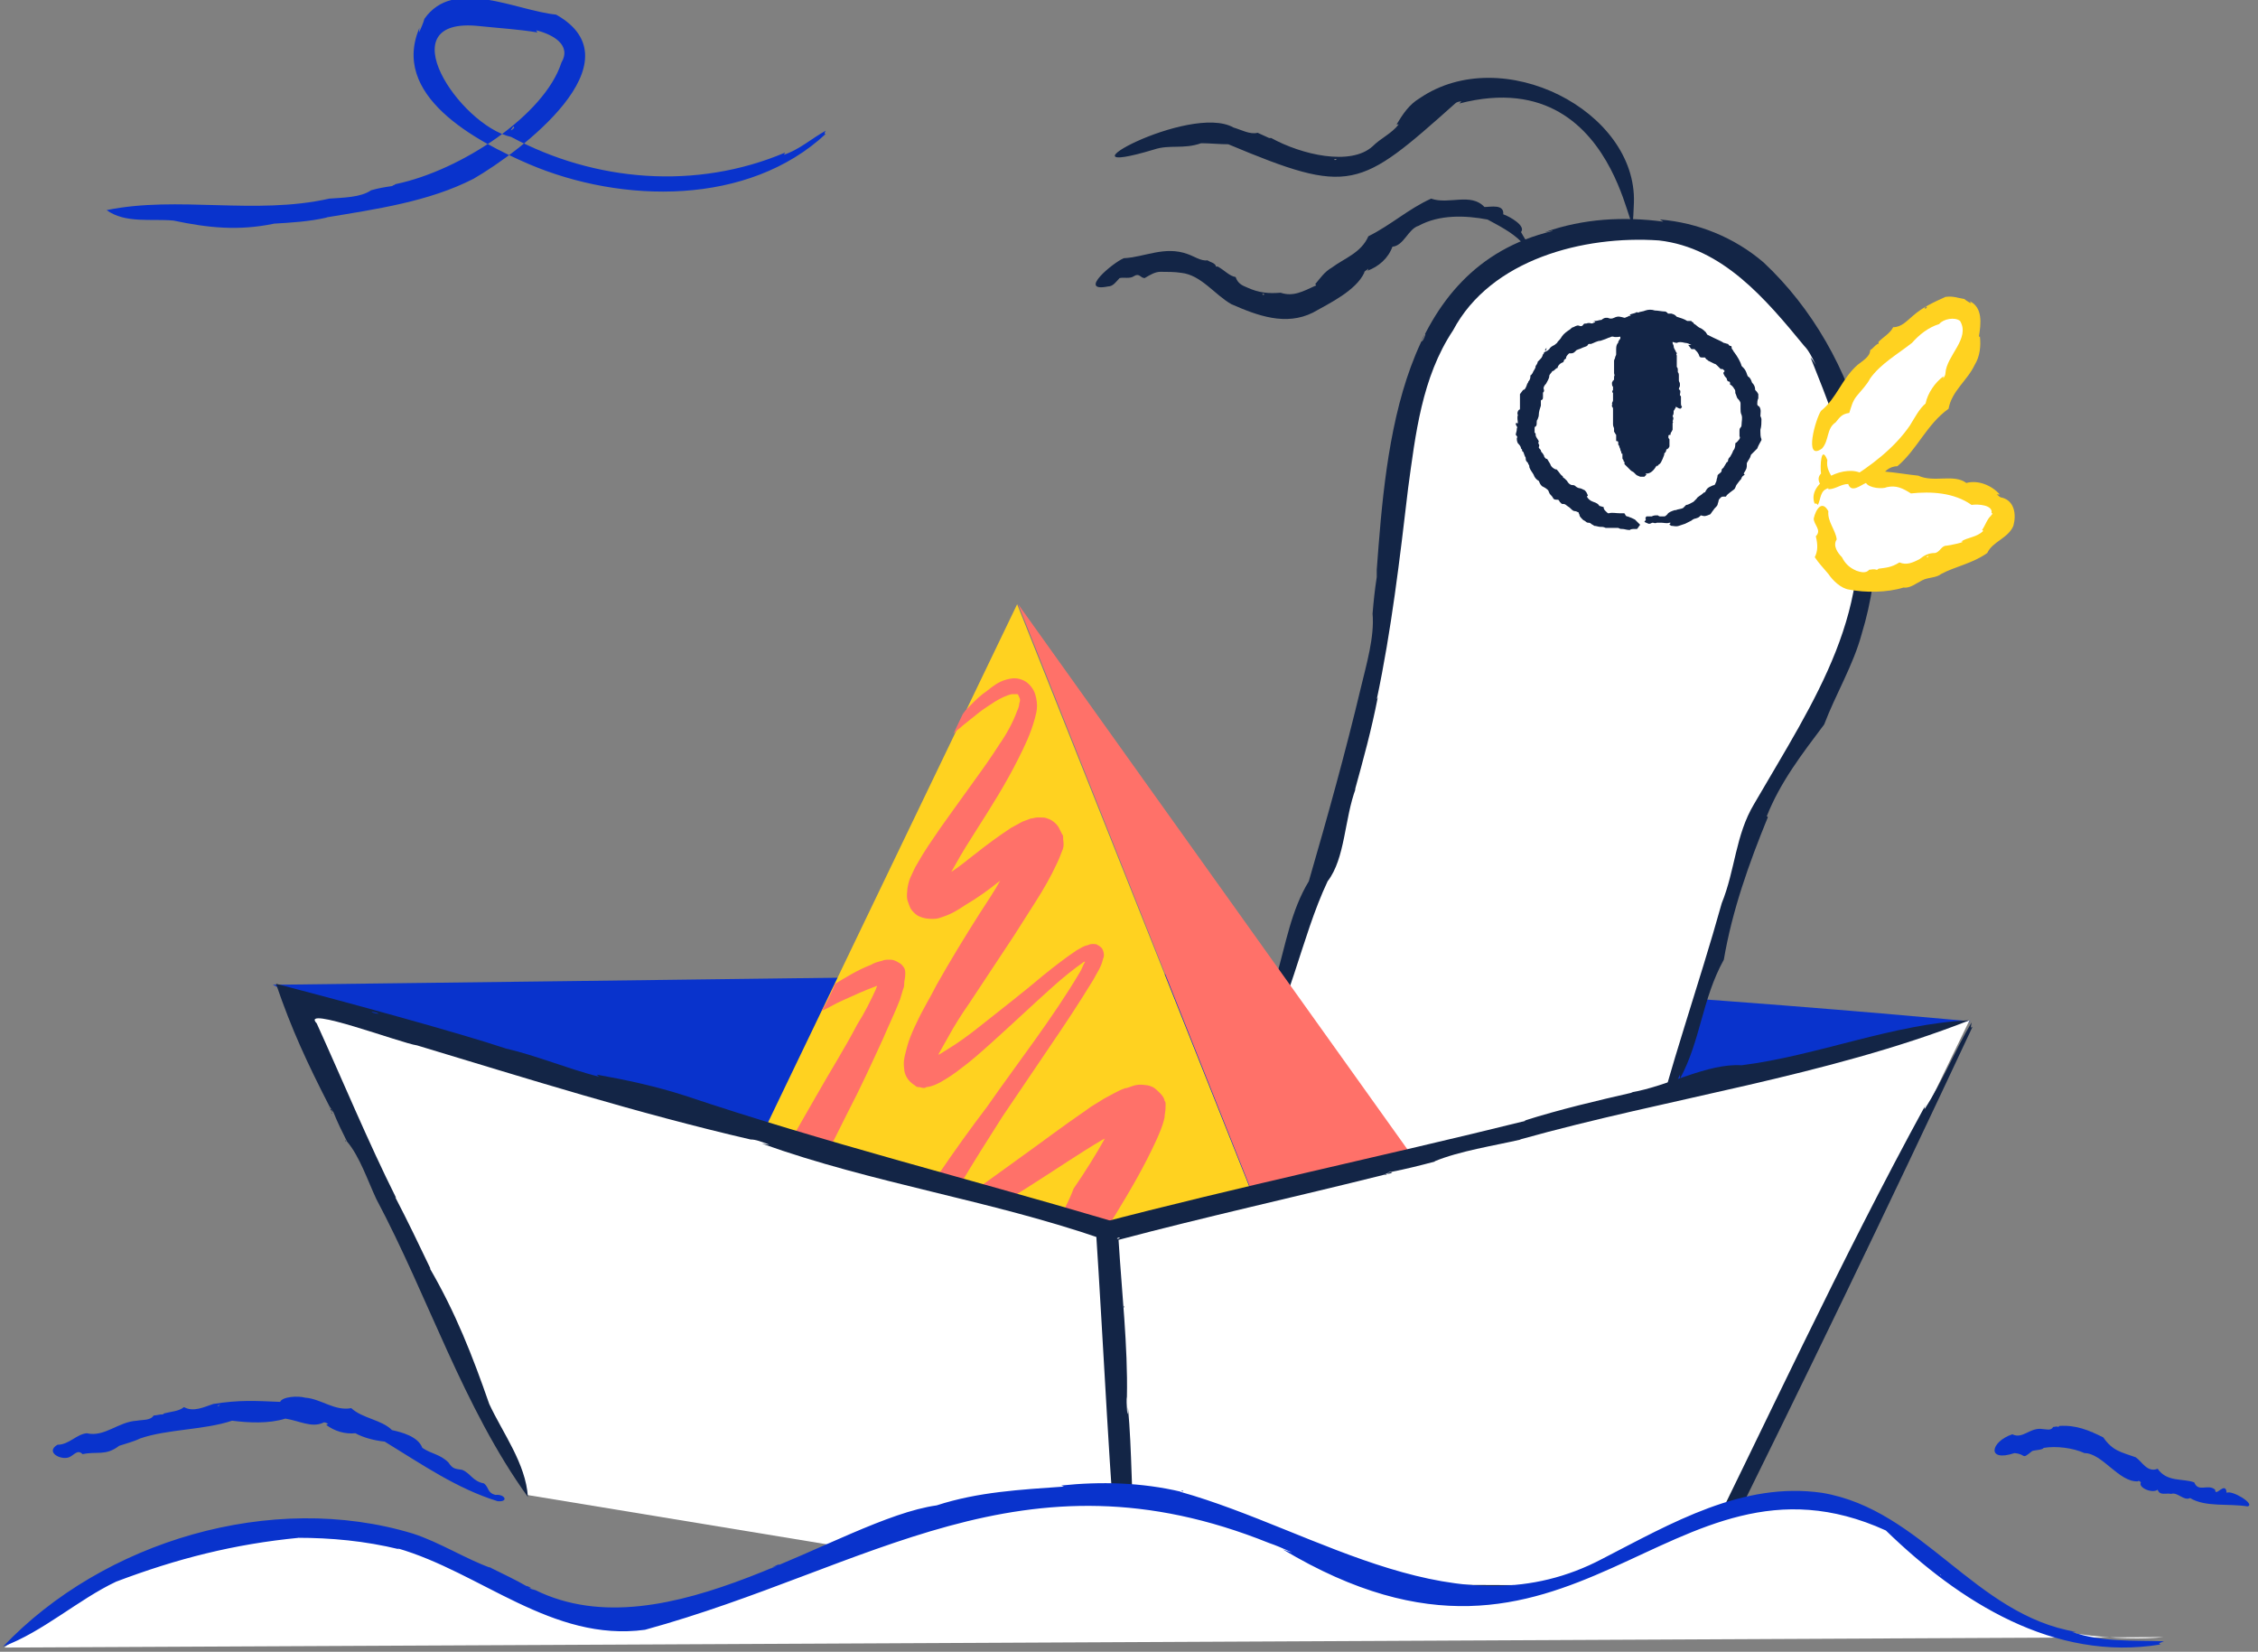 <?xml version="1.0" encoding="utf-8"?>
<!-- Generator: Adobe Illustrator 24.1.0, SVG Export Plug-In . SVG Version: 6.00 Build 0)  -->
<svg version="1.1" id="self_3" xmlns="http://www.w3.org/2000/svg" xmlns:xlink="http://www.w3.org/1999/xlink" x="0px" y="0px"
	 viewBox="0 0 216 158" style="enable-background:new 0 0 216 158;" xml:space="preserve">
<rect x="0" y="0" width="216" height="158" fill="#808080" stroke="none"/>
<path id="Fill-1" style="fill-rule:evenodd;clip-rule:evenodd;fill:#0933CC;" d="M26.1,94.2c0,0,48.7-0.6,79.8-1
	c31.1-0.4,82.6,4.5,82.6,4.5L117.9,125H88.4L26.1,94.2z"/>
<g id="self_3_1">
	<path id="Fill-3" style="fill-rule:evenodd;clip-rule:evenodd;fill:#FFFFFF;" d="M158.1,110.6c0,0,6.7-22.8,9-30.4
		c2.3-7.5,12.4-16.8,11.1-31.7c-1.4-14.9-11.8-30.6-28.9-25.7c-17.1,4.9-15.2,23-17.2,37.3c-2.1,14.4-12.2,41.7-12.2,41.7
		s-3.8,17,13.6,21.1C151,126.9,158.1,110.6,158.1,110.6"/>
	<path id="Fill-5" style="fill-rule:evenodd;clip-rule:evenodd;fill:#132546;" d="M140.1,26.6L140.1,26.6c0,0,0.1-0.1,0.1-0.1
		L140.1,26.6z M163.2,90.9L163.2,90.9c0,0,0-0.1,0-0.1L163.2,90.9z M136.2,32.4c0,0-0.2,0.4-0.2,0.2
		C136.1,32.2,136.6,31.5,136.2,32.4z M131.7,54.5l0,0.4l0-0.1c0,0.1,0,0.3,0,0.4l0,0c-0.2,1.3-0.3,2.3-0.4,3.5l0,0
		c0.2,2.2-0.6,4.9-1.1,7l0,0c-1.5,6.3-3.2,12.4-5,18.6c-1.7,2.8-2.2,6-3.1,9.1c-0.5,2.9-2.4,5.3-2.1,8.3c3.4-5.1,4.4-11.9,7-17.4
		c1.7-2.2,1.6-6,2.7-8.9l-0.1,0.2c0.8-2.9,1.6-5.8,2.2-8.9l-0.1,0.2c1.4-6.6,2.2-13.4,3-20.2c0.7-5.1,1.3-10.6,4.3-15.1
		c3.6-6.8,12.5-9.1,19.7-8.6c6.1,0.7,10.2,5.6,13.9,10.1l0,0c0.4,0.4,0.7,1,1.1,1.8c-0.2-0.3-0.3-0.5-0.5-0.7c1.6,4,3.1,7.8,4,12
		c2.5,12-3.6,20.7-9.4,30.7c-1.8,3-1.8,6.3-3.1,9.5c-2.2,7.9-5,15.7-6.9,23.6c0.2-0.3,0.2,0.1,0.2,0.4c1-2.4,1.5-5.1,2.7-7.6
		c0,0.1,0,0.3,0,0.4c2-3.7,2.1-7.6,4.2-11.4c0.8-4.7,2.4-9.2,4.2-13.6c0-0.1,0-0.1-0.1-0.1c1.3-3.3,3.4-6,5.5-8.8
		c1.1-2.9,2.8-5.7,3.6-8.7c3.7-12.1,0-26.7-9.4-35.5l0,0c-2.8-2.4-6.3-3.8-9.9-4.1c0.1,0.1,0.2,0.1,0.3,0.2c-3.8-0.5-7.6-0.3-11.3,1
		c0.2,0,0.8-0.2,0.7-0.1C133.9,25.6,132.6,42.4,131.7,54.5L131.7,54.5z"/>
	<path id="Fill-21" style="fill-rule:evenodd;clip-rule:evenodd;fill:#132546;" d="M147.9,33.5C147.9,33.5,147.8,33.6,147.9,33.5
		c-0.1,0.1-0.1,0-0.1,0c0-0.1,0.1-0.1,0.1-0.2C148,33.3,147.9,33.4,147.9,33.5z M145,40.6l0.1,0.2l0,0c0.1,0.1,0,0.1,0,0.2l0,0
		c0,0.3-0.1,0.4-0.1,0.6c0.1,0.1,0.2,0.2,0.1,0.3c0,0.2,0,0.3,0.1,0.5l0,0c0.1,0.1,0.3,0.3,0.3,0.5c0,0,0.1,0.1,0.1,0.1
		c0,0.1,0,0.2,0.1,0.2c0.1,0.2,0.1,0.3,0.2,0.5c0.1,0.1,0,0.2,0.1,0.4c0.1,0.1,0.2,0.2,0.2,0.3c0.1,0.1,0.1,0.2,0.1,0.3l0,0
		c0.1,0.3,0.3,0.5,0.4,0.7c0.1,0.3,0.3,0.5,0.5,0.6c0.1,0.2,0.1,0.3,0.3,0.5c0.2,0.1,0.4,0.2,0.6,0.4c0.1,0.2,0.1,0.3,0.2,0.4
		c0.1,0.1,0.2,0.2,0.3,0.4c0.1,0.1,0.2,0.1,0.3,0.1c0.2,0,0.2,0,0.3,0.2l0.2,0.2c0.1,0,0.3,0,0.4,0.1c0.1,0.1,0.3,0.2,0.4,0.3
		c0.2,0.2,0.3,0.3,0.5,0.3c0.1,0,0.2,0.1,0.3,0.1c0,0.1,0.1,0.2,0.1,0.3c0,0.1,0.2,0.3,0.3,0.4c0.1,0.1,0.2,0.1,0.3,0.2
		c0,0,0.1,0.1,0.2,0.1c0.1,0,0.2,0,0.3,0.1c0.1,0.1,0.2,0.1,0.3,0.2c0.2,0,0.4,0.1,0.6,0.1c0.2,0,0.3,0,0.5,0.1c0.1,0,0.2,0,0.3,0
		c0.1,0,0.2,0,0.3,0c0.2,0,0.4,0,0.6,0c0.2,0.1,0.2,0.1,0.4,0.1c0.2,0,0.4,0.1,0.7,0.1c0.1-0.1,0.3-0.1,0.5-0.1c0.1,0,0.1,0,0.2,0
		c0.1-0.1,0.2-0.3,0.3-0.4c-0.2-0.2-0.3-0.3-0.5-0.5c-0.2-0.1-0.4-0.2-0.7-0.3c-0.1,0-0.1,0-0.2-0.1c0-0.1-0.1-0.1-0.1-0.2
		c-0.1,0-0.3,0-0.4,0c-0.4,0-0.8-0.1-1.1,0c-0.1,0-0.1,0-0.3-0.2c-0.1-0.1-0.2-0.2-0.2-0.4c-0.1,0-0.3-0.1-0.4-0.1
		c-0.1-0.2-0.3-0.3-0.6-0.4c-0.3-0.1-0.5-0.3-0.6-0.5c0,0,0.1-0.1,0.1-0.1c-0.1-0.2-0.1-0.3-0.3-0.5c-0.2-0.1-0.4-0.2-0.5-0.2
		c-0.1,0-0.3-0.1-0.4-0.2c-0.1-0.1-0.2-0.1-0.3-0.1c-0.2,0-0.4-0.2-0.5-0.4c-0.1-0.1-0.1-0.1-0.2-0.2l0,0l0,0
		c-0.1-0.1-0.2-0.1-0.2-0.2c0,0,0-0.1-0.1-0.1c-0.2-0.2-0.3-0.4-0.5-0.6c0,0,0,0-0.1,0c-0.2-0.1-0.4-0.2-0.5-0.5
		c-0.1-0.2-0.2-0.3-0.3-0.5c-0.1,0-0.1,0-0.1-0.1l0,0.1c0,0,0,0,0,0c0,0,0,0,0,0c-0.1-0.1-0.2-0.2-0.2-0.3c0-0.1-0.1-0.1-0.1-0.2
		c-0.1-0.1-0.2-0.2-0.2-0.3c0-0.1-0.2-0.2-0.2-0.3c0-0.1,0.1-0.2,0-0.3c-0.1-0.2,0-0.2,0-0.3c-0.1-0.2-0.3-0.4-0.3-0.6
		c0-0.1,0-0.2-0.1-0.2c0-0.1,0-0.3,0-0.4c0-0.1,0-0.2,0.1-0.2c0.1-0.1,0.1-0.2,0.1-0.4c0-0.1,0-0.2,0.1-0.3c0-0.1,0.1-0.2,0.1-0.4
		c0-0.3,0.1-0.6,0.2-0.9c0-0.1,0-0.2,0-0.3c0-0.1,0-0.2,0-0.2c0.2-0.1,0.2-0.1,0.2-0.4l0-0.2c0,0,0-0.1,0-0.1c0-0.1,0.1-0.1,0.1-0.2
		c0,0,0-0.1,0-0.1c-0.1-0.2,0-0.4,0.2-0.6c0.1-0.2,0.3-0.5,0.3-0.7c0-0.2,0.2-0.3,0.3-0.5c0.2,0,0.3-0.3,0.5-0.3
		c0-0.2,0.2-0.4,0.4-0.5c0.1,0,0.2-0.1,0.2-0.2c0-0.1,0.2-0.2,0.2-0.2c0-0.2,0.1-0.3,0.3-0.5c0,0,0.1,0,0.1,0c0,0,0.1,0,0.1,0
		c0.2,0,0.3-0.1,0.4-0.2c0,0,0.1-0.1,0.1-0.1c0.2-0.1,0.3-0.1,0.5-0.2c0.2-0.1,0.3-0.1,0.5-0.2c0,0,0,0,0.1-0.1
		c0-0.1,0.1-0.1,0.2-0.1c0,0,0.1,0,0.1,0c0.3-0.1,0.6-0.3,0.9-0.3c0.3-0.1,0.6-0.2,0.8-0.3c0.1,0,0.2-0.1,0.3-0.1c0.1,0,0.1,0,0.1,0
		c0.3,0.1,0.5,0,0.9,0c0.1,0,0.1,0,0.2,0c0.1,0,0.2-0.1,0.2-0.1c0,0,0-0.1,0-0.1c0.2,0,0.2,0,0.4-0.1c0.2-0.1,0.3-0.1,0.5-0.2
		c0.2,0,0.4,0.1,0.6,0.1c0.5,0,0.9,0.2,1.4,0.3c0.1,0.1,0.3,0.1,0.4,0.2c0.1,0,0.2,0,0.3,0c0.2,0,0.4,0,0.5,0.1
		c0.1,0,0.2,0.1,0.2,0.2c0,0,0,0,0,0.1c0.2,0,0.3,0.1,0.5,0.1c0.2-0.1,0.4-0.1,0.8,0l0,0c0.2,0,0.4,0.1,0.6,0.2c-0.1,0-0.2,0-0.3,0
		l0.3,0.4c0.1,0,0.2,0,0.3,0c0.2,0.2,0.3,0.3,0.4,0.5c0.1,0.3,0.1,0.3,0.5,0.3c0,0,0.1,0,0.1,0c0.1,0.1,0.1,0.2,0.2,0.2
		c0,0,0.1,0.1,0.1,0.1c0.2,0.1,0.4,0.2,0.6,0.3c0.1,0,0.2,0.1,0.3,0.2c0.1,0.1,0.2,0.2,0.3,0.3c0,0,0.1,0,0.1,0c0.1,0,0.1,0,0.2,0.1
		c0.1,0.1,0.1,0.1,0,0.2c-0.1,0.1,0,0.2,0.1,0.4c0.1,0.1,0.2,0.2,0.2,0.3c0,0.1,0.1,0.2,0.2,0.2c0.1,0,0.1,0.1,0.1,0.3
		c0.1,0,0.3,0.2,0.4,0.4c0.1,0.1,0.1,0.2,0.1,0.4c0.1,0.2,0.1,0.3,0.2,0.5c0.1,0.1,0.3,0.3,0.3,0.5c0,0.2,0,0.4,0,0.5
		c0,0.2,0,0.4,0.1,0.6c0.1,0.3,0,0.6,0,0.9c0,0.1,0,0.2-0.1,0.3c-0.1,0.1-0.1,0.2-0.1,0.3c0,0.1,0,0.2,0,0.3c0,0.1,0,0.2,0,0.2
		c0,0.1,0.1,0.1,0,0.3c-0.1,0.1-0.2,0.3-0.4,0.4c0,0.2,0,0.5-0.2,0.7c-0.1,0.3-0.2,0.4-0.3,0.6c-0.1,0.1-0.2,0.2-0.2,0.4
		c0,0,0,0.1-0.1,0.1c-0.1,0.1-0.1,0.2-0.2,0.3c0,0.1-0.1,0.1-0.1,0.2c-0.1,0.1-0.1,0.1-0.2,0.2c0,0.1,0,0.2-0.1,0.3
		c-0.1,0.1-0.3,0.2-0.3,0.3c0,0.2-0.1,0.3-0.1,0.5c-0.1,0.2-0.1,0.3-0.2,0.4c-0.1,0-0.3,0.1-0.5,0.2c-0.2,0.1-0.3,0.3-0.4,0.5
		c-0.1,0-0.1,0-0.2,0.1c-0.2,0.2-0.5,0.3-0.6,0.5c-0.1,0.1-0.2,0.2-0.3,0.3c-0.2,0.1-0.5,0.3-0.7,0.3c-0.1,0.1-0.2,0.2-0.3,0.3
		c-0.2,0.1-0.5,0.1-0.7,0.2c0,0-0.1,0-0.1,0c-0.3,0.1-0.6,0.2-0.7,0.4c-0.1,0.1-0.2,0.2-0.3,0.2c-0.1,0-0.3,0-0.4,0
		c-0.1,0-0.2-0.1-0.2-0.1c0,0-0.1,0-0.1,0c-0.2,0-0.3,0-0.5,0.1c-0.1,0-0.2,0-0.2,0c-0.1,0-0.2,0-0.3,0c-0.1,0.1-0.1,0.2-0.1,0.2
		c0.1,0.1,0,0.2-0.1,0.3c0.1,0.1,0.2,0.1,0.4,0.2c0,0,0.1,0,0.1,0c0.1,0,0.2-0.1,0.3-0.1c0.1,0,0.2,0.1,0.4,0c0.2,0,0.3,0,0.4,0
		c0.3,0,0.5,0.1,0.8,0c0,0,0.1,0,0.1,0c0,0.1-0.1,0.1-0.1,0.2c0.1,0,0.1,0.1,0.2,0.1c0.2,0,0.4,0.1,0.7,0l0.6-0.2
		c0.2-0.1,0.4-0.2,0.6-0.3c0.1-0.1,0.3-0.2,0.4-0.2c0.3-0.1,0.3-0.1,0.5-0.3c0.4,0.1,0.4,0.1,0.9-0.1c0.1-0.1,0.2-0.3,0.3-0.4
		c0.1-0.2,0.3-0.3,0.4-0.5c0-0.1,0.1-0.3,0.1-0.4c0-0.1,0.1-0.2,0.2-0.3c0.1-0.1,0.2-0.1,0.3-0.1c0,0,0.1,0,0.2,0
		c0.1-0.2,0.3-0.3,0.4-0.4l0.4-0.3c0.1-0.1,0.1-0.2,0.2-0.4l0.3-0.4c0.1-0.1,0.2-0.2,0.2-0.3c0.1-0.2,0.2-0.2,0.3-0.3c0,0,0,0,0,0
		l-0.1-0.1c0.3-0.5,0.3-0.5,0.3-0.9c0,0,0,0,0-0.1c0.2-0.4,0.3-0.4,0.4-0.8c0.2-0.2,0.3-0.3,0.5-0.5c0,0,0.1-0.1,0.1-0.1
		c0.1-0.3,0.3-0.6,0.4-0.8c0-0.1,0-0.1,0-0.1c-0.1-0.2-0.1-0.5-0.1-0.7c0,0,0-0.1,0-0.2c0.1-0.3,0.1-0.7,0.1-1
		c0-0.1-0.1-0.3-0.1-0.3c0-0.3,0.1-0.6-0.1-0.9c-0.1-0.1-0.1,0-0.2-0.2c0-0.2,0-0.4,0.1-0.6c0-0.1,0-0.3,0-0.4
		c-0.1-0.2-0.2-0.3-0.3-0.4c0-0.3-0.1-0.5-0.3-0.7c-0.1-0.3-0.2-0.5-0.4-0.6c-0.1-0.2-0.1-0.3-0.2-0.5c-0.1-0.2-0.2-0.3-0.4-0.5
		c-0.1-0.4-0.4-0.9-0.7-1.3c-0.1-0.1-0.1-0.2-0.2-0.3c-0.1-0.1,0-0.2-0.1-0.3c-0.2,0-0.2-0.1-0.3-0.2c-0.1,0-0.3-0.1-0.4-0.1
		c-0.3-0.2-0.6-0.3-1-0.5c-0.2-0.1-0.4-0.2-0.6-0.3c0-0.1-0.1-0.1-0.1-0.2c-0.1-0.1-0.3-0.3-0.5-0.4c-0.3-0.1-0.4-0.3-0.6-0.4
		c-0.2-0.1,0-0.1-0.2-0.2c0,0-0.1,0-0.1-0.1c-0.1,0-0.2,0-0.4,0c-0.3-0.2-0.7-0.3-1-0.4c-0.2-0.2-0.2-0.2-0.5-0.3
		c-0.1,0-0.2,0-0.3,0c0,0-0.1,0-0.1-0.1l0,0c-0.1,0-0.1-0.1-0.2-0.1c-0.3,0-0.7-0.1-1-0.1c-0.3-0.1-0.6-0.1-0.9,0
		c-0.2,0.1-0.5,0.1-0.7,0.2c-0.1,0-0.1-0.1-0.2,0c-0.2,0.1-0.4,0.1-0.6,0.2c0,0,0.1,0.1,0.1,0.1c-0.1,0-0.2,0-0.3,0.1
		c-0.1,0-0.2,0.1-0.3,0.1c-0.4-0.1-0.6-0.2-1,0c-0.2,0.1-0.4,0.1-0.6,0c0,0-0.1,0-0.2,0c-0.1,0-0.3,0.1-0.4,0.2
		c-0.2,0-0.4,0.1-0.6,0.1c-0.1,0-0.2,0.1-0.3,0.1c0.1,0,0.3-0.1,0.3,0c-0.2,0.1-0.3,0.2-0.5,0.1c-0.1,0-0.1,0-0.2,0
		c-0.2,0.1-0.3,0-0.4,0.1c-0.1,0.1-0.1,0.2-0.3,0.2c-0.3-0.1-0.3-0.1-0.7,0.1c-0.1,0-0.2,0.1-0.3,0.2c-0.3,0.2-0.6,0.4-0.8,0.7
		c-0.1,0.2-0.3,0.4-0.4,0.5c0,0.1-0.2,0.2-0.3,0.3c-0.2,0.1-0.4,0.2-0.5,0.4c-0.2,0.2-0.3,0.2-0.5,0.3c0,0.1,0,0.1-0.1,0.2
		c-0.1,0.3-0.1,0.3-0.4,0.6c0,0-0.1,0.1-0.1,0.1c0,0.1-0.1,0.3-0.2,0.4c0,0.3-0.2,0.4-0.3,0.7c-0.1,0.1-0.1,0.2-0.2,0.2
		c0,0.2,0,0.4-0.2,0.6c0,0,0,0.1-0.1,0.2c-0.1,0.3-0.2,0.6-0.4,0.6l-0.3,0.4c0,0.1,0,0.1,0,0.2c0,0.2,0,0.5,0,0.6c0,0.1,0,0.1,0,0.2
		c0,0.2,0,0.3,0,0.4c0,0,0,0.1-0.1,0.1c-0.1,0.1-0.2,0.3-0.1,0.5c-0.1,0.3,0,0.5,0,0.8C145,40.4,145,40.5,145,40.6L145,40.6z"/>
	<path id="Fill-37" style="fill-rule:evenodd;clip-rule:evenodd;fill:#FFFFFF;" d="M174.1,43.3c0-4.8,11.6-16.3,14.3-13.4
		C191.5,33.2,174.2,54.9,174.1,43.3"/>
	<path id="Fill-39" style="fill-rule:evenodd;clip-rule:evenodd;fill:#FFD220;" d="M184.2,29.5c-0.2,0.1,0-0.1,0-0.2
		C184.4,29.4,184.3,29.5,184.2,29.5z M179.7,32.7l0,0.1l0,0c0,0.1,0,0.1-0.1,0.1l0,0c-0.3,0.2-0.4,0.4-0.7,0.6l0,0
		c0,0.6-0.7,1-1.2,1.4l0,0c-1.5,1.3-2,3.2-3.5,4.4c-0.5,0.7-1.7,4.9,0.1,3.6c0.7-0.8,0.4-1.9,1.3-2.5c0.4-0.5,0.6-0.8,1.3-0.9
		c0.2-0.6,0.3-1.1,0.7-1.6l0,0c0.4-0.5,1-1.1,1.3-1.7l0,0c1-1.4,2.6-2.3,4-3.4c0.7-0.8,1.6-1.5,2.6-1.8c0.4-0.5,1.5-0.7,2-0.3
		c1,1.7-1.3,3.3-1.4,5l0,0c0,0.2-0.1,0.3-0.2,0.5c0-0.1,0-0.2,0-0.2c-0.8,0.6-1.5,1.6-1.7,2.6c-0.6,0.5-1,1.3-1.5,2.1
		c-1.5,2.2-3.8,3.9-5.9,5.2c-0.5-0.1-0.9,0.3-1.4,0c-0.4-0.7-0.7-1.1-0.6-1.9c-0.6-1.5-0.7,0.6-0.6,1.3c-1.2,1.2,2.6,3.3,3.3,1.6
		c0.8-0.3,1.5-0.4,2.4-1.1c0.2-0.6,0.8-1.2,1.6-1.2c1.9-1.6,2.8-4,4.9-5.5c0.3-1.7,1.8-2.7,2.5-4.2l0,0c0.5-0.8,0.6-1.8,0.5-2.7
		c0,0-0.1,0-0.1,0c0.2-1.2,0.4-2.8-0.9-3.4c0.5,0.5-0.4-0.1-0.5-0.2c-0.7-0.1-1-0.3-1.8-0.2c-1.1,0.5-2.2,1-3.1,1.8
		c-0.6,0.5-1.1,1.1-1.9,1.1C180.8,31.9,180.2,32.2,179.7,32.7L179.7,32.7z"/>
	<path id="Fill-55" style="fill-rule:evenodd;clip-rule:evenodd;fill:#FFFFFF;" d="M174.1,48.3c0.1,2.5,0.8,7.1,3.9,7.4
		c3.1,0.2,13.8-3.8,13.6-6.5c-0.2-2.8-14.1-3.5-15.4-3.2C174.9,46.2,174.1,47,174.1,48.3"/>
	<path id="Fill-57" style="fill-rule:evenodd;clip-rule:evenodd;fill:#FFD220;" d="M184.4,53.3c-0.2,0,0-0.1,0-0.1
		C184.5,53.2,184.5,53.2,184.4,53.3z M179.7,54.4L179.7,54.4L179.7,54.4c-0.1,0.1-0.1,0.1-0.2,0.1l0,0c-0.3-0.1-0.5,0-0.7,0l0,0
		c-0.3,0.4-0.9,0.2-1.2,0.1l0,0c-0.7-0.3-1.1-0.7-1.4-1.3c-0.4-0.4-0.9-1.1-0.5-1.7c-0.1-0.9-0.9-1.7-0.8-2.7
		c-0.6-1.1-1.2-0.2-1.4,0.7c0,0.6,0.8,1.1,0.2,1.7c0.2,0.8,0.2,1.4-0.1,2c0.4,0.6,0.8,1,1.3,1.6l0,0c0.4,0.6,1.2,1.4,2,1.5l0,0
		c1.5,0.3,3.6,0.3,5.2-0.2c0.6,0.1,1.2-0.4,1.8-0.7c0.6-0.3,1.3-0.2,1.8-0.6c1.3-0.7,3-1,4.4-2c0.5-1.1,2-1.4,2.5-2.6
		c0.3-1.1,0.1-2.4-1.1-2.7l0,0c-0.2,0-0.3-0.2-0.5-0.3c0.1,0,0.2,0,0.3,0c-0.8-0.9-2.1-1.4-3.2-1.1c-1.2-0.9-3.1,0-4.6-0.7
		c-1-0.1-2.1-0.3-3.3-0.4c-0.9-0.1-1.4,0.2-2.3,0.1c-1.8-0.7-5.1,1.1-4.3,3c0.1-0.1,0.2,0,0.3,0.1c0.3-0.6,0.2-1.4,1-1.6
		c0,0,0,0.1,0,0.1c0.7,0,1.2-0.5,1.9-0.5c0.3,0.9,1.2,0.1,1.7-0.1c0.3,0.5,1.6,0.6,2,0.4c0.9-0.2,1.5,0.1,2.3,0.6
		c1.9-0.2,4.1-0.1,5.8,1.1c0.6-0.1,2.1,0,1.9,0.8c0,0,0.1,0,0.1,0c0,0.2-0.2,0.1-0.1,0.2c0,0,0,0,0,0l0,0c-0.4,0.3-0.6,1-0.9,1.4
		c0,0,0.1,0,0.1,0.1c-0.6,0.6-1.5,0.6-2.1,1c0.7,0-1.2,0.4-1.4,0.4c-0.5,0-0.6,0.6-1.1,0.7c-0.6,0-1,0.2-1.5,0.6
		c-0.6,0.3-1.2,0.6-1.9,0.3C180.9,54.3,180.4,54.3,179.7,54.4L179.7,54.4z"/>
	<path id="Fill-73" style="fill-rule:evenodd;clip-rule:evenodd;fill:#132546;" d="M154.9,34.6C154.9,34.6,154.9,34.6,154.9,34.6
		c0-0.1,0-0.1,0-0.1C154.9,34.4,154.9,34.5,154.9,34.6C154.9,34.6,154.9,34.6,154.9,34.6z M160.9,38.9c-0.1-0.1-0.1-0.2-0.1-0.3
		c0,0,0-0.1,0-0.1c0-0.2,0-0.3,0-0.5c0-0.1,0-0.1-0.1-0.2c0-0.2,0.1-0.3,0-0.5c0,0-0.1,0-0.1-0.1c0-0.1,0.1-0.2,0.1-0.3
		c0-0.1,0-0.1,0-0.2c0-0.1-0.1-0.2-0.1-0.3c0-0.1,0-0.3,0-0.4c0-0.2,0-0.3-0.1-0.4c0-0.1,0-0.2,0-0.2c0-0.1,0-0.2-0.1-0.3
		c0-0.2,0-0.5,0-0.7c0-0.1,0-0.1,0-0.2c0-0.1,0-0.1,0-0.2c-0.1-0.1,0-0.1,0-0.2c0-0.1-0.1-0.1-0.1-0.2c-0.1-0.2-0.2-0.3-0.2-0.5
		c0-0.1-0.1-0.2-0.1-0.3c0,0,0-0.1,0-0.1c0-0.1,0-0.2-0.1-0.3c-0.1-0.1-0.1-0.2-0.1-0.4c0-0.1,0-0.1,0-0.2c0,0,0,0,0-0.1
		c0,0-0.1-0.1-0.1-0.1c0-0.2-0.2-0.4-0.3-0.5c0-0.1,0-0.2-0.2-0.3c0,0-0.1-0.1-0.1-0.1c0,0,0,0,0-0.1l0,0c0,0,0,0,0,0l0,0
		c0,0,0-0.1-0.1-0.1c-0.2-0.1-0.3-0.2-0.5-0.4c-0.2-0.1-0.4-0.2-0.6-0.1c-0.1,0-0.3,0-0.5,0c-0.1,0-0.1,0-0.2,0
		c-0.1,0-0.3,0.1-0.4,0.1c0,0,0,0,0.1,0c-0.1,0-0.1,0.1-0.2,0.1c-0.1,0-0.1,0.1-0.2,0.1c-0.3,0.1-0.4,0.1-0.6,0.3
		c-0.1,0.1-0.2,0.2-0.2,0.3c0,0,0,0-0.1,0.1c0,0.1-0.1,0.1-0.1,0.2c-0.1,0.1-0.1,0.2-0.2,0.3c0,0.1-0.1,0.1-0.1,0.2
		c0,0,0.1-0.1,0.1-0.1c0,0.1-0.1,0.2-0.1,0.3c0,0-0.1,0-0.1,0.1c0,0.1-0.1,0.1-0.1,0.2c0,0.1,0,0.1,0,0.2c-0.1,0.1-0.1,0.1-0.2,0.3
		c0,0.1,0,0.1-0.1,0.2c-0.1,0.2-0.1,0.4-0.1,0.5c0,0.1,0,0.2,0,0.3c0,0,0,0.1,0,0.2c0,0.1-0.1,0.2-0.1,0.3c0,0.1-0.1,0.2-0.1,0.3
		c0,0,0,0.1,0,0.1c0,0.1,0,0.2,0,0.3c0,0,0,0,0,0.1c0,0.1,0,0.2,0,0.2c0,0.1,0,0.2,0,0.4c0,0,0,0.1,0,0.1c0,0.1,0.1,0.2,0,0.3
		c0,0,0,0.1,0,0.1c0,0.2,0,0.3-0.1,0.3l-0.1,0.2c0,0,0,0.1,0,0.1c0,0.1,0,0.2,0.1,0.3c0,0,0,0.1,0,0.1c0,0.1,0,0.2,0,0.2
		c0,0,0,0,0,0c-0.1,0.1-0.1,0.2,0,0.3c0,0.1,0,0.2,0,0.4c0,0,0,0.1,0,0.1l0,0v0.1h0v0c0,0,0,0,0-0.1l0,0.1c0,0,0,0,0,0h0l0,0.1l0,0
		c0,0,0,0,0,0l0,0c0,0.1-0.1,0.2-0.1,0.3c0,0.1,0.1,0.1,0,0.1c0,0.1,0,0.1,0,0.2c0.1,0.1,0.1,0.1,0.1,0.3c0,0,0,0,0,0.1
		c0,0,0,0.1,0,0.1c0,0.1,0,0.2,0,0.3c0,0.1,0,0.1,0,0.2c0,0.1,0,0.1,0,0.2c0,0.1,0,0.1,0,0.1l0,0l0,0l0,0c0,0.1,0,0.3,0,0.4
		c0,0.2,0.1,0.3,0.1,0.4c0,0.1,0,0.2,0,0.3c0.1,0.1,0.1,0.2,0.2,0.3c0,0.1,0,0.2,0,0.3c0,0.1,0,0.2,0,0.2c0,0.1,0,0.1,0.1,0.1
		c0.1,0,0.1,0.1,0.1,0.2l0,0.1c0,0.1,0.1,0.1,0.1,0.2c0,0.1,0.1,0.2,0.1,0.3c0,0.1,0.1,0.2,0.1,0.3c0,0.1,0,0.1,0.1,0.1
		c0,0.1,0,0.1,0,0.1c0,0.1,0,0.2,0,0.3c0,0.1,0,0.1,0.1,0.2c0,0,0,0.1,0,0.1l0.1,0.1c0,0.1,0,0.1,0,0.2c0.1,0.1,0.2,0.2,0.2,0.2
		c0.1,0.1,0.1,0.1,0.2,0.2c0,0,0.1,0.1,0.1,0.1c0,0,0.1,0.1,0.1,0.1c0.1,0.1,0.2,0.1,0.3,0.2c0.1,0.1,0.1,0.1,0.2,0.2
		c0.1,0.1,0.2,0.1,0.4,0.2c0.1,0,0.2,0,0.3,0c0,0,0.1,0,0.1,0c0.1-0.1,0.1-0.1,0.2-0.2c0,0-0.1-0.1-0.1-0.1c0,0,0.1,0,0.1,0
		c0.4,0,0.7-0.3,1-0.8c0,0,0,0,0,0c0,0,0,0.1,0,0.1c0,0,0.1,0,0.1-0.1c0.1-0.1,0.2-0.1,0.3-0.3c0.1-0.2,0.2-0.4,0.3-0.7
		c0-0.1,0-0.2,0.1-0.2c0.1-0.2,0.1-0.2,0.1-0.3c0.2-0.1,0.2-0.1,0.3-0.3c0-0.1,0-0.2,0-0.3c0-0.1,0-0.2,0-0.3c0-0.1,0-0.1-0.1-0.2
		c0-0.1,0-0.1,0-0.2c0-0.1,0.1-0.1,0.1-0.1c0,0,0,0,0.1,0c0-0.1,0-0.2,0.1-0.3l0.1-0.2c0-0.1,0-0.1,0-0.2c0-0.1,0-0.2,0-0.2
		c0-0.1,0-0.1,0-0.2c0-0.1,0.1-0.1,0-0.2l0,0l0,0c0.1-0.3,0.1-0.3,0-0.5c0,0,0,0,0,0c0.1-0.2,0.1-0.2,0.1-0.5
		c0.1-0.1,0.1-0.2,0.2-0.3c0,0,0,0,0-0.1C160.8,39.2,160.8,39.1,160.9,38.9C160.9,38.9,160.9,38.9,160.9,38.9z"/>
	<path id="Fill-127" style="fill-rule:evenodd;clip-rule:evenodd;fill:#132546;" d="M127.7,15.3c-0.2,0,0-0.1,0.1-0.1
		C127.9,15.3,127.8,15.3,127.7,15.3z M121.6,13.2l-0.1,0l0,0c-0.1,0-0.1,0-0.1,0l0,0c-0.4-0.2-0.7-0.3-1.1-0.5l0,0
		c-0.7,0.2-1.6-0.3-2.3-0.5l0,0c-4.2-2.4-17.9,5.2-7.6,2.1c1.5-0.5,2.8,0,4.5-0.6l0,0c0.8,0,1.8,0.1,2.6,0.1l0,0
		c11.7,4.9,12.5,4.3,21.7-3.9l0,0c0.1-0.1,0.3-0.2,0.6-0.2c-0.1,0.1-0.1,0.1-0.2,0.2c16.6-4.3,16.4,17.8,16.7,9.5
		c0.3-8.8-12.6-15.4-20.5-10l0,0c-1,0.6-1.6,1.5-2.2,2.5c0,0,0.1,0,0.2,0c-0.7,0.9-1.7,1.3-2.5,2.1
		C129.2,15.9,124.5,14.8,121.6,13.2L121.6,13.2z"/>
	<path id="Fill-143" style="fill-rule:evenodd;clip-rule:evenodd;fill:#132546;" d="M120.8,28.2c-0.1-0.1,0-0.1,0.1-0.1
		C121,28.2,120.9,28.2,120.8,28.2z M116.5,25.5l-0.1,0h0c-0.1,0-0.1,0-0.1-0.1l0,0c-0.2-0.3-0.5-0.3-0.8-0.5l0,0
		c-0.6,0.1-1.3-0.4-1.9-0.6l0,0c-2.2-0.8-4.1,0.3-6.1,0.4c-1,0.4-4.5,3.3-1.5,2.7c0.5,0,0.8-0.5,1.1-0.8c0.4-0.1,1,0.1,1.4-0.2
		c0.5-0.3,0.6,0.2,1,0.2c0.5-0.3,1-0.6,1.5-0.6l0,0c0.6,0,1.4,0,2,0.1l0,0c1.9,0.2,3.2,2.1,4.8,3c2.5,1.1,5.2,2.1,7.8,0.8
		c1.6-0.9,4.1-2.1,4.9-3.8l0,0c0-0.2,0.2-0.2,0.4-0.4c0,0.1-0.1,0.2-0.1,0.2c1.1-0.4,2-1.2,2.4-2.3c1.1-0.1,1.5-1.7,2.5-2
		c2-1.1,4.5-1,6.6-0.6c1.1,0.6,2.3,1.2,3.2,2.1c0,0.7,1.3,1.3,1,0.4c-0.5-0.3-0.7-0.8-1-1.3c0.5-0.6-1.1-1.5-1.7-1.7
		c0.1-1-1.2-0.7-1.8-0.7c-1.3-1.4-3.4-0.2-5.1-0.8c-2.2,1-3.8,2.5-6,3.6c-0.7,1.6-2.3,2.1-3.5,3l0,0c-0.7,0.4-1.1,1-1.6,1.6
		c0,0,0.1,0,0.1,0.1c-1.3,0.6-2.2,1.1-3.4,0.7c-1.2,0.1-2.1,0-3.2-0.5c-0.5-0.2-0.9-0.4-1.1-1C117.6,26.4,117.2,25.9,116.5,25.5
		L116.5,25.5z"/>
</g>
<path id="Fill-83" style="fill-rule:evenodd;clip-rule:evenodd;fill:#FFD220;" d="M70.1,114.4c0.5-1.1,27.2-56.6,27.2-56.6
	l24.4,61.2l-31.2,4L70.1,114.4z"/>
<path id="Fill-85" style="fill-rule:evenodd;clip-rule:evenodd;fill:#FF7169;" d="M138.1,114.8l-40.7-57c0,0,0,0,0,0l24.3,61.1
	L138.1,114.8z"/>
<path id="Fill-87" style="fill-rule:evenodd;clip-rule:evenodd;fill:#FF7169;" d="M77.6,113.4l3.5-7c1.2-2.3,2.3-4.7,3.4-7.1
	c0.5-1.2,1.1-2.4,1.6-3.7c0.1-0.3,0.2-0.7,0.3-1c0.1-0.2,0.1-0.4,0.1-0.6c0-0.2,0.1-0.4,0.1-0.9c0-0.1,0-0.3-0.1-0.5
	c-0.2-0.3-0.3-0.4-0.5-0.5c-0.3-0.2-0.6-0.3-0.8-0.3c-0.4,0-0.6,0-0.8,0.1c-0.4,0.1-0.8,0.2-1.1,0.4c-1.3,0.5-2.4,1.2-3.4,1.8
	c-0.4,0.9-0.8,1.8-1.3,2.6c0.7-0.3,1.3-0.7,2-1c1.1-0.5,2.2-1,3.3-1.4c0,0.1-0.1,0.2-0.1,0.3c-0.5,1.1-1.1,2.3-1.8,3.4
	c-1.2,2.3-2.6,4.5-3.9,6.8c-2,3.5-4,6.9-5.9,10.5l3.6,1.5C76.5,115.7,77.1,114.6,77.6,113.4"/>
<path id="Fill-89" style="fill-rule:evenodd;clip-rule:evenodd;fill:#FF7169;" d="M88.8,101.4C88.8,101.4,88.9,101.4,88.8,101.4
	C88.8,101.4,88.8,101.4,88.8,101.4 M98.8,120.3c-0.4,0.6-0.8,1.1-1.2,1.7l5.8-0.7c1.1-1.7,2.2-3.4,3.3-5.1c1.4-2.3,2.7-4.5,3.9-7.1
	c0.3-0.7,0.6-1.3,0.8-2.2c0-0.3,0.1-0.5,0.1-1.1c0-0.1,0-0.1,0-0.2c0-0.1,0-0.2-0.1-0.3c0-0.2-0.2-0.5-0.4-0.7
	c-0.2-0.2-0.5-0.5-0.7-0.6c-0.2-0.1-0.5-0.2-0.7-0.2c-0.7-0.1-1,0-1.3,0.1c-0.3,0.1-0.5,0.2-0.7,0.2c-0.8,0.3-1.4,0.7-2,1
	c-0.6,0.4-1.2,0.7-1.7,1.1c-2.2,1.5-4.3,3.1-6.4,4.6c-2.1,1.5-4.2,3.1-6.3,4.4c-0.2,0.1-0.3,0.2-0.5,0.3c0.1-0.1,0.1-0.3,0.2-0.4
	c0.3-0.6,0.6-1.1,0.9-1.7c1.3-2.2,2.7-4.4,4.1-6.6l4.4-6.5c1.5-2.2,2.9-4.3,4.3-6.6c0.3-0.6,0.7-1.1,0.9-1.9c0-0.1,0.1-0.2,0.1-0.4
	c0-0.1,0-0.4-0.2-0.7c-0.1-0.1-0.2-0.2-0.4-0.3c-0.1-0.1-0.3-0.1-0.4-0.1c-0.2,0-0.3,0-0.5,0.1c-0.5,0.1-0.7,0.3-1.1,0.5
	c-1.2,0.8-2.2,1.6-3.2,2.4c-2,1.7-4.1,3.3-6.1,4.9c-1,0.8-2.1,1.6-3.1,2.2c-0.3,0.2-0.5,0.3-0.8,0.5c0,0,0,0,0-0.1
	c0.3-0.5,0.6-1.1,0.9-1.6c0.6-1.1,1.3-2.2,2-3.2l4.3-6.5c0.7-1.1,1.4-2.2,2.1-3.3c0.7-1.1,1.4-2.3,2-3.6c0.2-0.4,0.3-0.7,0.5-1.2
	c0.1-0.2,0.2-0.5,0.1-1.1l0-0.2c0-0.1,0-0.2-0.1-0.3c-0.1-0.2-0.2-0.4-0.3-0.6c-0.2-0.4-0.7-0.8-1.1-0.9c-0.2-0.1-0.4-0.1-0.6-0.1
	c-0.1,0-0.3,0-0.4,0c-0.2,0-0.4,0.1-0.6,0.1c-0.3,0.1-0.5,0.2-0.8,0.3c-0.4,0.2-0.7,0.4-1.1,0.6c-1.2,0.8-2.3,1.6-3.3,2.4
	c-0.8,0.6-1.6,1.3-2.4,1.8c0.1-0.2,0.3-0.5,0.4-0.7c0.6-1.1,1.3-2.2,2-3.3c1.4-2.2,2.8-4.4,4-6.8c0.6-1.2,1.2-2.4,1.6-3.9
	c0.1-0.4,0.2-0.7,0.2-1.2c0-0.4-0.1-1-0.3-1.4c-0.2-0.4-0.6-0.9-1.2-1.1c-0.6-0.2-1-0.1-1.4,0c-0.8,0.2-1.4,0.7-1.9,1.1
	c-0.6,0.4-1.1,0.9-1.5,1.3c-0.3,0.3-0.6,0.6-0.8,0.9c-0.3,0.6-0.6,1.3-0.9,1.9l0.2-0.2c0.2-0.2,0.5-0.4,0.7-0.6
	c0.5-0.4,1-0.8,1.5-1.2c0.5-0.4,1-0.7,1.6-1.1c0.5-0.3,1.1-0.6,1.6-0.7c0.2,0,0.4,0,0.5,0c0.1,0,0.1,0.1,0.2,0.3
	c0.1,0.2,0.1,0.3,0,0.6c0,0.2-0.1,0.5-0.2,0.7c-0.4,1.1-1,2.2-1.7,3.2c-0.7,1.1-1.4,2.1-2.2,3.2l-2.3,3.2c-0.8,1.1-1.5,2.1-2.3,3.3
	c-0.4,0.6-0.7,1.1-1.1,1.8c-0.2,0.3-0.3,0.6-0.5,1c-0.2,0.4-0.3,0.7-0.4,1.3c0,0.3-0.1,0.6,0,1.1c0.1,0.3,0.2,0.6,0.3,0.8
	c0.2,0.3,0.4,0.5,0.7,0.7c0.6,0.3,1.1,0.3,1.5,0.3c0.4,0,0.6-0.1,0.9-0.2c0.9-0.3,1.5-0.7,2.1-1.1c1.2-0.7,2.3-1.5,3.3-2.3
	c0,0,0.1,0,0.1-0.1c-0.6,1.1-1.3,2.1-2,3.2c-1.4,2.2-2.8,4.5-4.1,6.8c-0.6,1.2-1.3,2.3-1.9,3.6c-0.3,0.6-0.6,1.3-0.8,1.9
	c-0.1,0.3-0.2,0.7-0.3,1.1c-0.1,0.4-0.2,0.8-0.1,1.5c0,0.3,0.2,0.9,0.7,1.3c0.1,0.1,0.3,0.2,0.4,0.3c0.1,0.1,0.3,0.1,0.4,0.1
	c0.3,0.1,0.5,0.1,0.6,0c0.7-0.1,1-0.3,1.4-0.5c0.7-0.4,1.3-0.8,1.8-1.2c1.1-0.8,2.1-1.7,3.1-2.6c2-1.8,3.9-3.6,5.8-5.3
	c1-0.9,2-1.7,3-2.4c0,0,0,0,0.1,0c-0.2,0.3-0.3,0.7-0.5,1c-2.6,4.4-5.9,8.6-8.9,12.9c-1.6,2.1-3.1,4.2-4.6,6.4
	c-0.4,0.6-0.7,1.1-1.1,1.7c-0.3,0.6-0.7,1.2-1,1.9c-0.1,0.2-0.1,0.4-0.2,0.7c0,0.2,0,0.3,0,0.6c0.1,0.3,0.3,0.7,0.6,0.9
	c0.3,0.2,0.6,0.3,0.8,0.3c0.1,0,0.2,0,0.3,0c0.1,0,0.2,0,0.2,0c0.3,0,0.5-0.1,0.7-0.2c0.8-0.3,1.4-0.6,2-0.9
	c2.4-1.3,4.6-2.7,6.8-4.1c2.2-1.4,4.4-2.9,6.6-4.2c0.1,0,0.2-0.1,0.2-0.1c-0.9,1.6-1.9,3.2-3,4.8
	C101.8,116.1,100.3,118.2,98.8,120.3"/>
<polyline id="Fill-91" style="fill-rule:evenodd;clip-rule:evenodd;fill:#FFFFFF;" points="50.4,143 27.8,95.6 105.8,117.7
	108.1,152.5 "/>
<path id="Fill-93" style="fill-rule:evenodd;clip-rule:evenodd;fill:#132546;" d="M41.3,98.2L41.3,98.2c0,0,0.1,0,0.1,0L41.3,98.2z
	 M106.3,135.3L106.3,135.3c0,0-0.1-0.1,0-0.1L106.3,135.3z M35.8,96.9c0,0-0.4-0.1-0.2-0.1C36,96.8,36.6,97.1,35.8,96.9z
	 M31.5,105.8l0.2,0.3l0,0c0.1,0.1,0.1,0.2,0.2,0.3l0,0c0.4,1,0.8,1.8,1.3,2.8l0,0c1.2,1.4,2,3.8,2.8,5.5l0,0
	c5,9.4,8.3,19.9,14.5,28.5c-0.2-3.2-2.4-6.1-3.7-8.9c-1.6-4.6-3.2-8.7-5.7-13l0.1,0.1c-1.1-2.3-2.2-4.6-3.4-6.9l0.1,0.1
	c-2.7-5.4-5.1-11.2-7.6-16.7c-1.7-1.8,8.1,1.9,9.6,2.1c10.6,3.2,21.1,6.5,31.9,9l0,0c0.5,0,1,0.2,1.8,0.5c-0.3,0-0.5-0.1-0.7-0.1
	c10.6,3.8,21.8,5.4,32.5,9.1c0.9,11.3,1.3,22.7,2.4,33.9c0.1-0.3,0.2,0.1,0.3,0.2c0.1-2.2-0.3-4.5,0-6.8c0.1,0.1,0.1,0.2,0.1,0.3
	c0.3-7.5-0.5-15.2-0.9-22.6c-0.1-2.3-0.4-2.6-0.4-4.9c0.1-0.9,0.2-1.6-0.9-1.9c-13.5-4-27.1-7.4-40.5-11.9l0,0
	c-2.8-0.9-5.6-1.5-8.4-2c0.1,0.1,0.1,0.1,0.2,0.2c-3.1-0.8-5.9-2-8.9-2.7c-4.5-1.5-15.1-4.4-22-6.2C27.9,98.5,29.4,101.7,31.5,105.8
	L31.5,105.8z"/>
<polygon id="Fill-95" style="fill-rule:evenodd;clip-rule:evenodd;fill:#132546;" points="35.8,114.6 35.7,114.5 35.8,114.6 "/>
<path id="Fill-97" style="fill-rule:evenodd;clip-rule:evenodd;fill:#132546;" d="M31.7,106.4l0,0.1
	C31.8,106.5,31.8,106.5,31.7,106.4C31.8,106.4,31.8,106.4,31.7,106.4L31.7,106.4z"/>
<path id="Fill-99" style="fill-rule:evenodd;clip-rule:evenodd;fill:#132546;" d="M31.6,106.1c-0.1-0.1-0.1-0.2-0.1-0.2l0,0
	L31.6,106.1L31.6,106.1z"/>
<polygon id="Fill-101" style="fill-rule:evenodd;clip-rule:evenodd;fill:#132546;" points="31.8,106.4 31.6,106.1 31.6,106.1
	31.7,106.1 31.7,106.1 31.8,106.4 31.8,106.4 31.7,106.4 "/>
<polygon id="Fill-103" style="fill-rule:evenodd;clip-rule:evenodd;fill:#132546;" points="33,109.1 33.1,109.2 33.1,109.1 "/>
<path id="Fill-105" style="fill-rule:evenodd;clip-rule:evenodd;fill:#132546;" d="M65.1,104.8l0.1,0
	C65.2,104.8,65.2,104.8,65.1,104.8C65.2,104.8,65.1,104.8,65.1,104.8L65.1,104.8z"/>
<polygon id="Fill-107" style="fill-rule:evenodd;clip-rule:evenodd;fill:#132546;" points="71.5,108.9 71.6,108.9 71.5,108.9 "/>
<polygon id="Fill-109" style="fill-rule:evenodd;clip-rule:evenodd;fill:#FFFFFF;" points="188.4,97.6 105.8,117.7 108.1,152.5
	161.8,152.5 "/>
<path id="Fill-111" style="fill-rule:evenodd;clip-rule:evenodd;fill:#132546;" d="M107.5,124.9L107.5,124.9c0,0,0.1,0.1,0,0.2
	L107.5,124.9z M178.6,119.5L178.6,119.5c0,0,0,0.1-0.1,0.2L178.6,119.5z M107,118.4c0.2-0.1,0.1,0.1-0.1,0.1
	C106.8,118.5,106.9,118.4,107,118.4z M132.3,112.4l0.5-0.2l-0.1,0c0.2-0.1,0.3-0.1,0.5-0.1l-0.1,0c1.5-0.3,2.7-0.6,4.2-1l-0.1,0
	c2.4-1,5.7-1.5,8.3-2.1l-0.1,0c14.3-4,29.2-6,43-11.4c-7.2,0.3-14.6,3.4-21.8,4.3c-3.3-0.2-7,2-10.6,2.6l0.2,0
	c-3.5,0.8-6.9,1.6-10.4,2.7l0.2,0c-13.7,3.4-27.5,6.3-41.2,9.9c0.8,12.1,1.3,24.3,2.4,36.4c6.1,0,11.8,0.6,17.9-0.1l-0.1,0
	c0.7-0.1,1.5-0.1,2.6,0c-0.5,0.1-0.7,0.1-1,0.1c6.3,0.8,12.3-0.1,18.5,0.1c4-0.1,8.2-0.2,12.3-0.4c3.8,0.7,5.6,0,6.6-3.8
	c8.4-16.9,16.7-34.1,24.7-51.2c-0.3,0.3-0.1-0.2-0.1-0.4c-1.6,2.7-2.8,5.7-4.5,8.3c0-0.2,0-0.3,0.1-0.4c-8.2,15-15.4,30.7-23,46
	c-15.4-0.1-30.9,0-46.4-0.5l0.1,0c-6.8-0.5-5.5,1.7-6.2-4c0,0.1-0.1,0.2-0.1,0.3c-0.4-4.4-0.3-8.6-0.7-12.9c0,1.8-0.2-0.6-0.1-1
	c0.1-4.8-0.5-10.1-0.8-15C115.3,116.4,123.9,114.5,132.3,112.4L132.3,112.4z"/>
<polygon id="Fill-113" style="fill-rule:evenodd;clip-rule:evenodd;fill:#132546;" points="145.4,109.1 145.4,109.1 145.5,109.1 "/>
<path id="Fill-115" style="fill-rule:evenodd;clip-rule:evenodd;fill:#132546;" d="M133.1,112.2l0.2,0c0,0-0.1,0-0.1,0
	C133.2,112.2,133.2,112.2,133.1,112.2L133.1,112.2z"/>
<path id="Fill-117" style="fill-rule:evenodd;clip-rule:evenodd;fill:#132546;" d="M132.7,112.3c-0.1,0.1-0.2,0.1-0.4,0.1l0,0
	L132.7,112.3L132.7,112.3z"/>
<polygon id="Fill-119" style="fill-rule:evenodd;clip-rule:evenodd;fill:#132546;" points="133.2,112.2 132.7,112.3 132.8,112.3
	132.7,112.2 132.7,112.2 133.2,112.1 133.1,112.1 133.1,112.2 "/>
<polygon id="Fill-121" style="fill-rule:evenodd;clip-rule:evenodd;fill:#132546;" points="137.2,111.2 137.4,111.2 137.3,111.2 "/>
<path id="Fill-123" style="fill-rule:evenodd;clip-rule:evenodd;fill:#132546;" d="M114.9,151.2l0.2,0
	C115.1,151.1,115,151.1,114.9,151.2C115,151.1,114.9,151.1,114.9,151.2L114.9,151.2z"/>
<polygon id="Fill-125" style="fill-rule:evenodd;clip-rule:evenodd;fill:#132546;" points="125,153.3 125.2,153.4 125.1,153.3 "/>
<path id="Fill-159" style="fill-rule:evenodd;clip-rule:evenodd;fill:#0933CC;" d="M51.4,9.7L51.4,9.7C51.4,9.6,51.4,9.6,51.4,9.7
	L51.4,9.7z M68.3,18L68.3,18C68.3,18.1,68.3,18.1,68.3,18L68.3,18z M49,12.4c-0.3,0.2,0-0.1,0.1-0.3C49.3,12.2,49.1,12.3,49,12.4z
	 M37.9,17.6c-0.1,0-0.1,0.1-0.2,0.1l0,0c-0.1,0.1-0.1,0.1-0.2,0.1l0,0c-0.7,0.1-1.3,0.2-2,0.4l0,0c-1,0.7-2.7,0.7-4,0.8l0,0
	c-7.1,1.6-14.5-0.3-21.3,1.1c1.8,1.3,4.3,0.8,6.4,1c3.3,0.7,6.2,1,9.6,0.3l-0.1,0c1.7-0.1,3.5-0.2,5.2-0.6l-0.1,0
	C36,20,41,19.3,45.3,17.1c4.5-2.6,15.9-11.2,7.9-15.7c-3.9-0.4-9.8-3.6-12.6,0.4l0,0c-0.1,0.4-0.3,0.8-0.5,1.3c0-0.3,0-0.4,0.1-0.6
	c-3,6.6,5.3,11,10.4,13.2c8.9,3.8,21,4,28.4-2.9c-0.2,0.1-0.1-0.2,0-0.3c-1.3,0.7-2.5,1.8-4,2.3c0-0.1,0.1-0.1,0.1-0.2
	c-8.5,3.6-18.2,2.8-26.2-1.5C44,12,36.9,1.5,45.9,2.5l0,0c1.9,0.2,3.7,0.3,5.5,0.6c0-0.1-0.1-0.1-0.1-0.2c1.6,0.4,3.4,1.4,2.4,3.1
	C52.1,11,44.1,16.3,37.9,17.6L37.9,17.6z"/>
<polygon id="Fill-161" style="fill-rule:evenodd;clip-rule:evenodd;fill:#0933CC;" points="31.6,19 31.7,19 31.6,19 "/>
<path id="Fill-163" style="fill-rule:evenodd;clip-rule:evenodd;fill:#0933CC;" d="M37.5,17.7L37.5,17.7
	C37.4,17.7,37.5,17.7,37.5,17.7C37.5,17.7,37.5,17.8,37.5,17.7L37.5,17.7z"/>
<path id="Fill-165" style="fill-rule:evenodd;clip-rule:evenodd;fill:#0933CC;" d="M37.7,17.7c0.1,0,0.1-0.1,0.2,0l0,0
	C37.9,17.7,37.8,17.7,37.7,17.7L37.7,17.7z"/>
<polygon id="Fill-167" style="fill-rule:evenodd;clip-rule:evenodd;fill:#0933CC;" points="37.5,17.8 37.7,17.7 37.7,17.7
	37.7,17.8 37.7,17.8 37.5,17.8 37.5,17.8 37.5,17.7 "/>
<polygon id="Fill-169" style="fill-rule:evenodd;clip-rule:evenodd;fill:#0933CC;" points="35.6,18.2 35.5,18.2 35.6,18.2 "/>
<path id="Fill-171" style="fill-rule:evenodd;clip-rule:evenodd;fill:#0933CC;" d="M45.8,2.5L45.8,2.5C45.8,2.5,45.8,2.5,45.8,2.5
	C45.8,2.5,45.8,2.5,45.8,2.5L45.8,2.5z"/>
<polygon id="Fill-173" style="fill-rule:evenodd;clip-rule:evenodd;fill:#0933CC;" points="40.5,1.9 40.5,2 40.5,1.9 "/>
<path id="Fill-175" style="fill-rule:evenodd;clip-rule:evenodd;fill:#0933CC;" d="M20.9,134.5c-0.2,0,0-0.1,0.1-0.1
	C21.1,134.4,21,134.4,20.9,134.5z M15.7,135.2L15.7,135.2L15.7,135.2c-0.1,0.1-0.1,0.1-0.2,0.1l0,0c-0.3,0-0.5,0.1-0.8,0.1l0,0
	c-0.3,0.5-1.1,0.4-1.6,0.5l0,0c-1.8,0.1-3.1,1.6-4.8,1.2c-1,0.1-1.7,1.1-2.8,1.1c-1.2,0.7,0.3,1.5,1.1,1.2c0.5-0.2,0.8-0.8,1.3-0.3
	c1.4-0.3,2.2,0.2,3.5-0.8l0,0c0.6-0.2,1.4-0.4,2-0.7l0,0c2.6-0.9,6.1-0.8,8.8-1.7c1.6,0.2,3.5,0.3,5.1-0.2c1.3,0.2,2.5,0.9,3.6,0.4
	l0,0c0.1-0.1,0.3,0,0.5,0.1c-0.1,0-0.1,0.1-0.2,0.1c0.8,0.6,1.8,0.9,2.8,0.8c0.7,0.4,1.8,0.7,2.8,0.8c3.6,2.2,6.9,4.5,10.8,5.7
	c1.1,0.1,0.7-0.7-0.2-0.6c-0.8-0.2-0.6-0.7-1.1-1.1c-1.1-0.2-1.3-1-2.1-1.3c-0.7-0.1-0.9-0.1-1.3-0.7c-0.8-0.8-1.6-0.8-2.5-1.4
	c-0.4-1.1-2-1.5-2.9-1.7c-1-1-2.8-1.1-3.9-2.1c-1.6,0.3-2.9-0.9-4.4-1l0,0c-0.7-0.2-2.2-0.1-2.4,0.4c-2.4-0.1-3.9-0.2-6.4,0.2
	c-0.9,0.3-1.9,0.8-2.8,0.3C17.1,135,16.5,135,15.7,135.2L15.7,135.2z"/>
<polygon id="Fill-177" style="fill-rule:evenodd;clip-rule:evenodd;fill:#0933CC;" points="13.2,136 13.2,135.9 13.2,136 "/>
<path id="Fill-191" style="fill-rule:evenodd;clip-rule:evenodd;fill:#0933CC;" d="M200.2,137C200.1,137,200.2,136.9,200.2,137
	C200.3,137,200.2,137,200.2,137z M197,136.4L197,136.4L197,136.4c-0.1,0.1-0.1,0.1-0.1,0.1l0,0c-0.2-0.1-0.3,0-0.5,0l0,0
	c-0.2,0.4-0.7,0.2-1,0.2l0,0c-1.2-0.2-1.9,1-2.9,0.5c-2.1,0.7-2.5,2.7,0.2,1.8c1.2,0.1,0.6,0.7,1.7-0.2c0.3-0.1,1-0.1,1.1-0.3
	c1.2-0.2,2.8,0,3.9,0.5c1.7,0,3.3,2.8,5.1,2.7l0,0c0.1-0.1,0.2,0,0.3,0.1c-0.3,0.5,1.1,1.1,1.6,0.7c0.2,0.6,0.8,0.3,1.3,0.4
	c0.6-0.2,1.2,0.7,1.8,0.4c1.5,0.9,3.7,0.5,5.5,0.8c0.8-0.2-1.5-1.6-2-1.3c-0.1-1.2-1.1,0.5-1.1-0.3c-0.7-0.6-1.6,0.3-2-0.7
	c-1.1-0.4-2.6,0-3.5-1.3c-1,0.4-1.5-0.7-2.1-1.1l0,0c-1.4-0.5-2.2-0.6-3.1-1.9C199.8,136.8,198.6,136.3,197,136.4L197,136.4z"/>
<path id="Fill-207" style="fill-rule:evenodd;clip-rule:evenodd;fill:#FFFFFF;" d="M0.4,157.6c8.1-6.2,19.7-12.7,32.7-11.2
	c13.2,1.5,14.5,8.5,27.3,8.5c10.6,0,24.7-12.6,44.5-11.9c17.3,0.6,23.3,9.5,35.9,9.5c16.3,0,19.7-10.1,32.1-9.1
	c11.6,0.9,12.2,10.8,25.9,12.9c3.4,0.5,6.3,0.5,8.2,0.3"/>
<path id="Fill-209" style="fill-rule:evenodd;clip-rule:evenodd;fill:#0933CC;" d="M80.9,146.8L80.9,146.8c0,0,0.1-0.1,0.1-0.1
	L80.9,146.8z M185.7,150.7L185.7,150.7c0,0-0.1,0-0.1-0.1L185.7,150.7z M74.1,149.9c0,0-0.5,0.2-0.3,0.1
	C74.2,149.7,75.1,149.4,74.1,149.9z M51.2,152.1l-0.4-0.1l0.1,0c-0.2,0-0.3-0.1-0.4-0.2l0,0c-1.2-0.7-2.3-1.2-3.5-1.8l0,0
	c-2.3-0.8-5-2.5-7.5-3.3l0,0c-13.5-4.1-29.6,0.7-39.2,10.8c3.8-1.4,7.2-4.5,10.8-6.2c5.8-2.2,11.3-3.6,17.5-4.2l-0.2,0
	c3.3,0,6.5,0.3,9.8,1.1l-0.2-0.1c8,2.3,14.8,9,23.7,7.8c21.5-5.9,36.1-17.8,59.7-8.3l0,0c0.6,0.2,1.3,0.5,2.2,0.9
	c-0.4-0.1-0.6-0.2-0.9-0.3c27.9,16.7,36.8-11.3,57.7-1.8c7,6.8,16.1,12.6,26.3,10.9c-0.4-0.1,0.1-0.2,0.3-0.3
	c-2.9-0.1-6,0.1-8.8-0.9c0.1,0,0.3,0,0.4,0c-9.7-1.6-14.7-11.7-24.3-13.3c-7.6-1.1-14.4,2.9-21,6.3c-13.8,7.3-27.2-2.7-40.4-6.4
	l0.1,0c-3.8-0.9-7.7-1-11.5-0.6c0.1,0,0.2,0.1,0.3,0.1c-4.2,0.3-8.2,0.5-12.2,1.8C80.3,145.3,63.8,158.3,51.2,152.1L51.2,152.1z"/>
<polygon id="Fill-211" style="fill-rule:evenodd;clip-rule:evenodd;fill:#0933CC;" points="39.5,146.7 39.6,146.7 39.5,146.7 "/>
<path id="Fill-213" style="fill-rule:evenodd;clip-rule:evenodd;fill:#0933CC;" d="M50.4,151.8l-0.2-0.1
	C50.3,151.7,50.3,151.7,50.4,151.8C50.4,151.7,50.4,151.7,50.4,151.8L50.4,151.8z"/>
<path id="Fill-215" style="fill-rule:evenodd;clip-rule:evenodd;fill:#0933CC;" d="M50.8,151.9c0.1,0,0.2,0.1,0.3,0.1l0,0
	L50.8,151.9L50.8,151.9z"/>
<polygon id="Fill-217" style="fill-rule:evenodd;clip-rule:evenodd;fill:#0933CC;" points="50.4,151.7 50.8,151.9 50.7,151.9
	50.7,151.9 50.8,152 50.4,151.8 50.4,151.8 50.4,151.8 "/>
<polygon id="Fill-219" style="fill-rule:evenodd;clip-rule:evenodd;fill:#0933CC;" points="47,150 46.8,149.9 46.9,150 "/>
<path id="Fill-221" style="fill-rule:evenodd;clip-rule:evenodd;fill:#0933CC;" d="M113,142.6l0.2,0
	C113.1,142.7,113.1,142.7,113,142.6C113,142.6,113,142.6,113,142.6L113,142.6z"/>
<polygon id="Fill-223" style="fill-rule:evenodd;clip-rule:evenodd;fill:#0933CC;" points="121.4,147.6 121.6,147.6 121.5,147.6 "/>
</svg>
